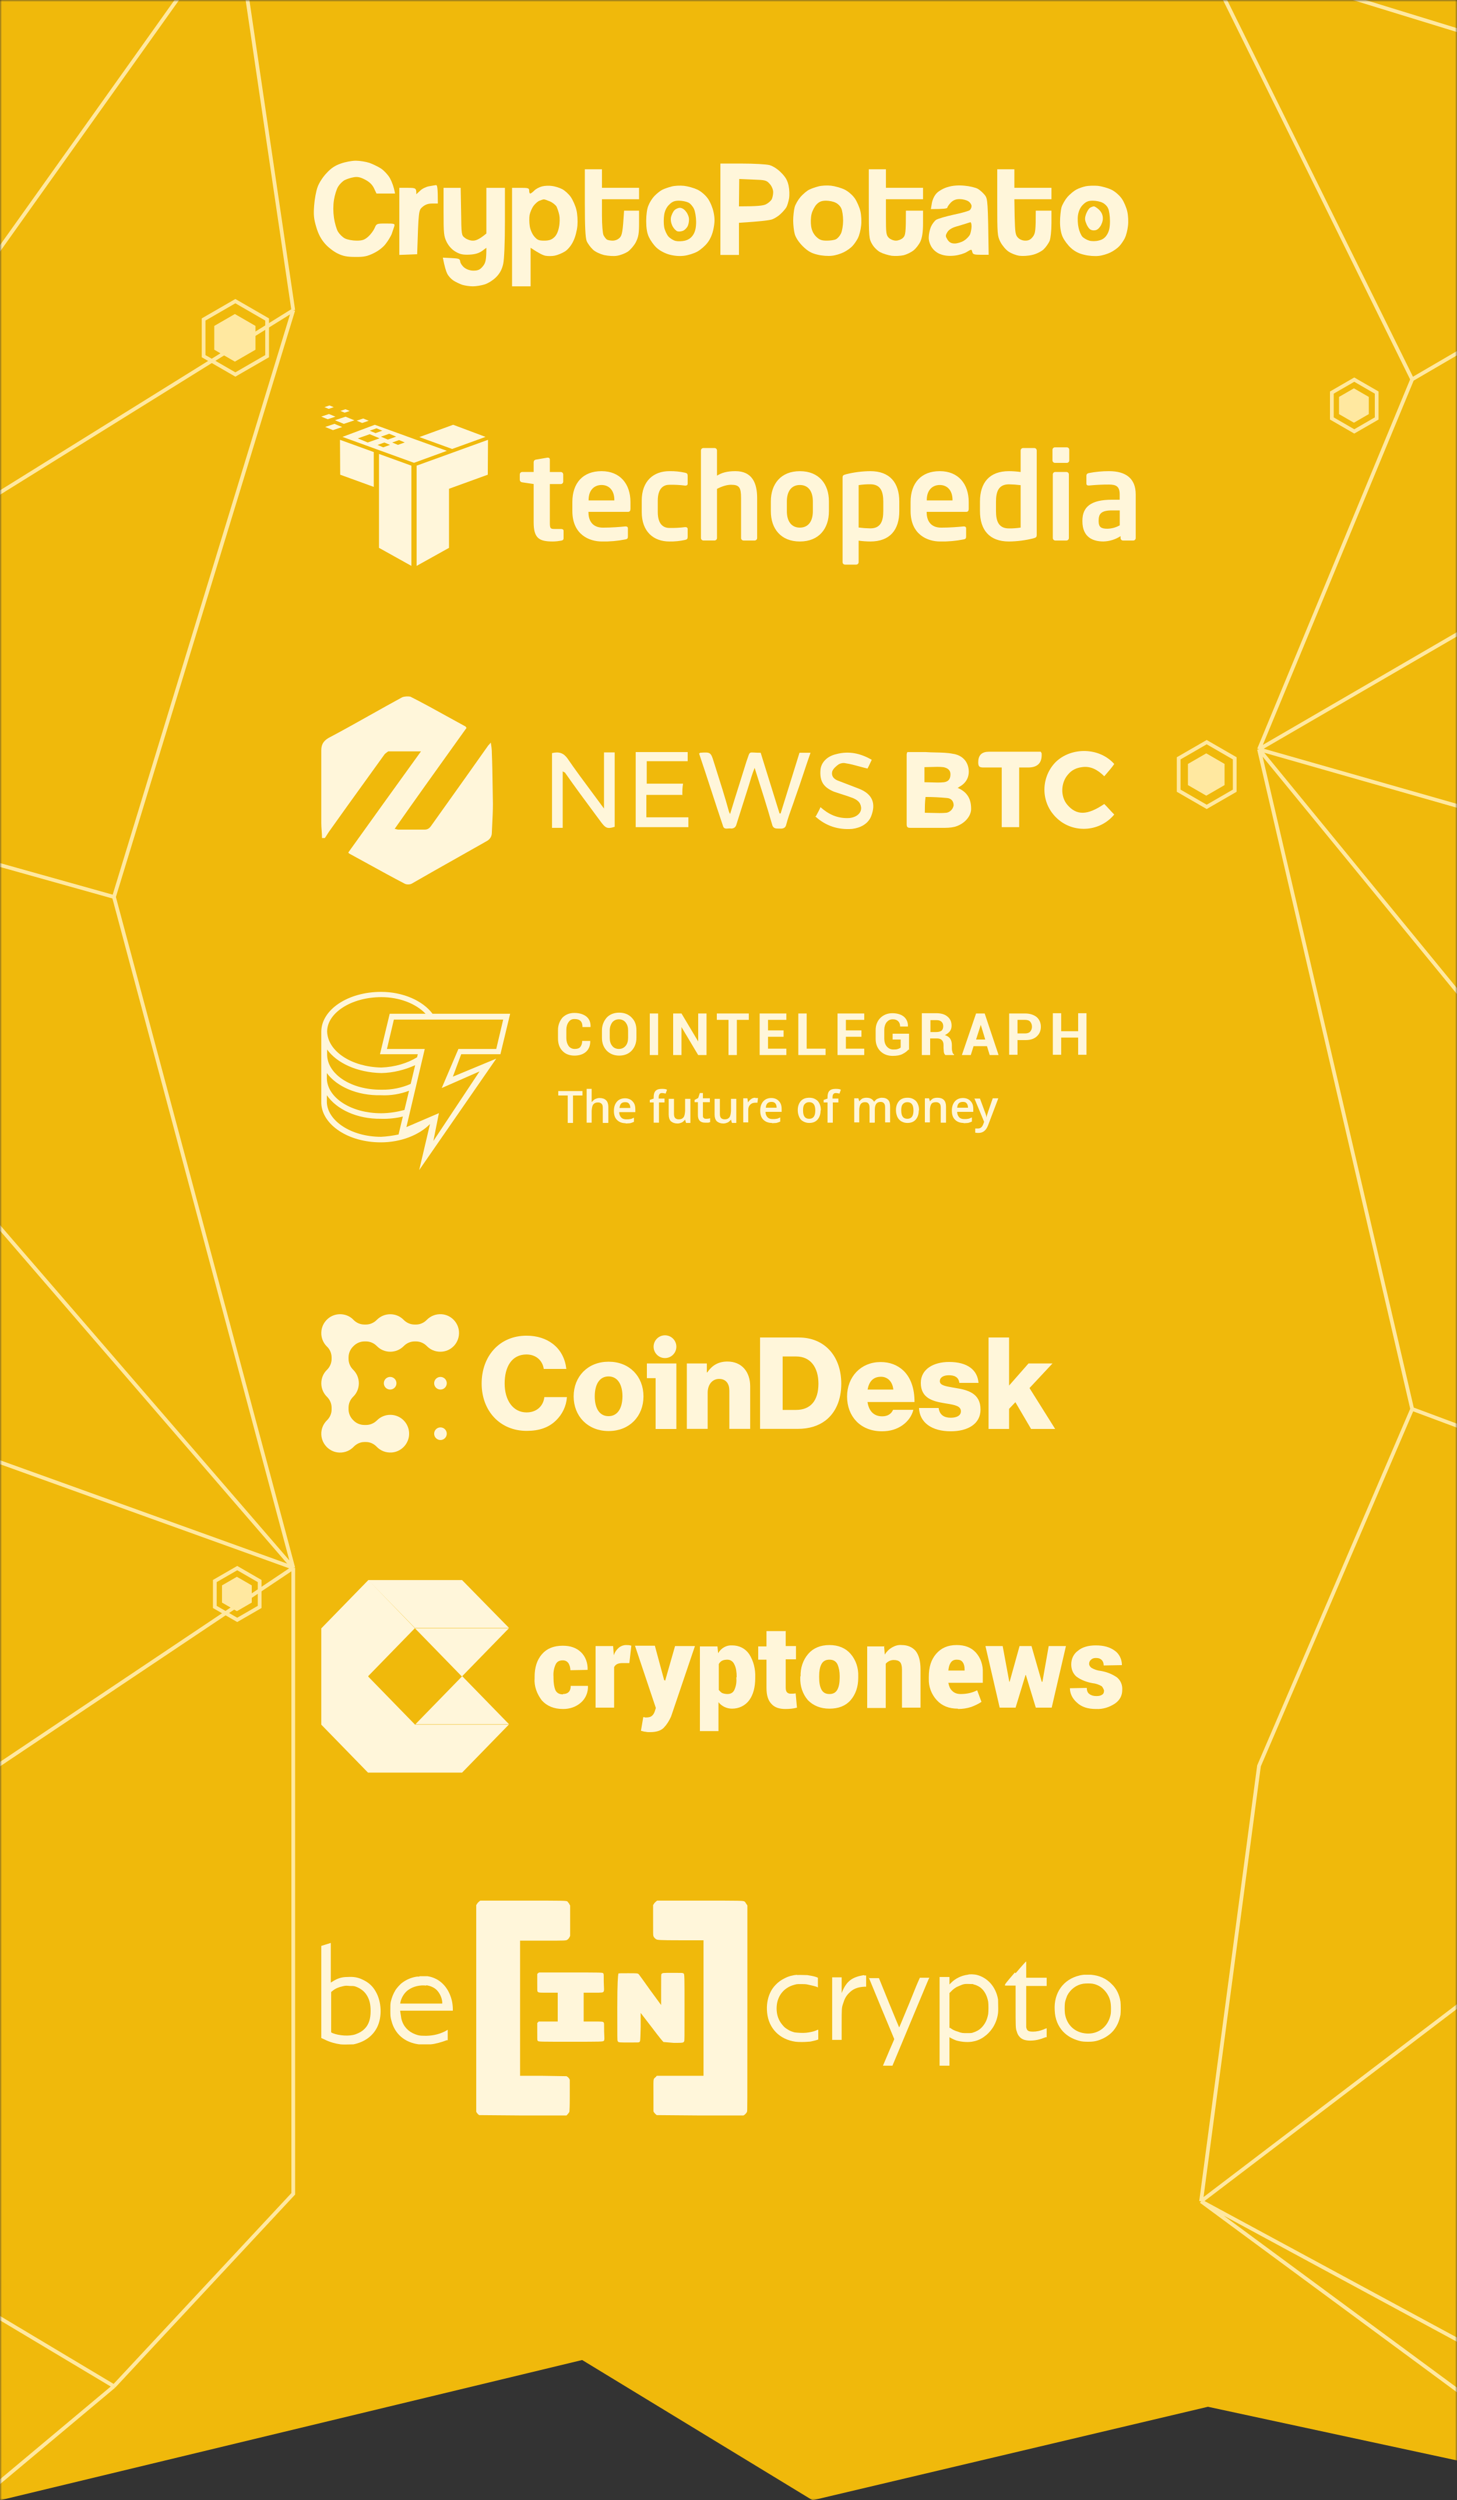 <svg width="390" height="669" viewBox="0 0 390 669" fill="none" xmlns="http://www.w3.org/2000/svg">
<rect x="0" y="0" width="390" height="669" fill="#333333" stroke="none"/>
<mask id="mask0_1_102" style="mask-type:alpha" maskUnits="userSpaceOnUse" x="0" y="0" width="390" height="669">
<rect width="390" height="669" fill="#D9D9D9"/>
</mask>
<g mask="url(#mask0_1_102)">
<path d="M307.5 583.577L317.5 589.351V600.898L307.5 606.671L297.5 600.898V589.351L307.5 583.577Z" stroke="#FFE8A0"/>
<path d="M313.782 598.84V591.409L307.347 587.693L300.911 591.409V598.84L307.347 602.555L313.782 598.84Z" fill="#FFE8A0"/>
<path d="M0 0H390V658.344L323.333 643.982L217.5 669L155.833 631.473L0 669V0Z" fill="#F0B90B"/>
<path d="M63.5 419.577L69.5 423.041V429.97L63.5 433.434L57.5 429.97V423.041L63.5 419.577Z" stroke="#FFE8A0"/>
<path d="M67.389 428.806V424.205L63.406 421.905L59.422 424.205V428.806L63.406 431.106L67.389 428.806Z" fill="#FFE8A0"/>
<path d="M63 80.577L71.5 85.485V95.3L63 100.207L54.5 95.3V85.485L63 80.577Z" stroke="#FFE8A0"/>
<path d="M68.385 93.577V87.207L62.869 84.023L57.353 87.207V93.577L62.869 96.762L68.385 93.577Z" fill="#FFE8A0"/>
<path fill-rule="evenodd" clip-rule="evenodd" d="M127.669 509.451C127.865 509.05 128.55 508.549 128.55 508.549H140.092C151.144 508.549 151.69 508.549 151.919 508.819C151.93 508.833 151.941 508.847 151.953 508.862V508.863C151.973 508.89 151.995 508.919 152.025 508.95C152.064 509.03 152.135 509.11 152.205 509.19C152.311 509.311 152.417 509.431 152.417 509.551L152.612 509.852V513.758V517.965C152.514 518.265 152.221 518.766 151.928 518.967L151.91 518.98C151.538 519.267 151.538 519.267 145.178 519.267H139.212V555.426H145.276L151.341 555.527H151.634C152.025 555.727 152.417 556.128 152.514 556.528V560.835C152.514 563.842 152.45 564.607 152.426 564.896C152.42 564.963 152.417 565.005 152.417 565.042C152.319 565.343 151.634 566.044 151.634 566.044H139.896L128.452 565.944H128.256C127.963 565.743 127.474 565.243 127.474 564.942V537.197V509.751L127.669 509.451ZM175.013 509.451C175.208 509.05 175.893 508.549 175.893 508.549H187.435C198.467 508.549 199.019 508.549 199.329 508.824C199.346 508.838 199.361 508.853 199.378 508.869C199.404 508.894 199.431 508.921 199.467 508.95C199.565 509.15 199.858 509.551 199.858 509.551L200.054 509.852V537.297C200.054 564.141 200.054 564.742 199.956 565.042C199.858 565.343 199.467 565.743 199.173 565.944L198.978 566.044H187.533L176.089 565.944H175.795C175.502 565.743 175.013 565.243 174.915 564.942V560.635C174.915 559.878 174.912 559.257 174.91 558.745C174.901 556.814 174.9 556.431 175.079 556.175C175.123 556.112 175.178 556.057 175.246 555.988C175.265 555.969 175.285 555.949 175.306 555.927C175.502 555.827 175.795 555.426 175.795 555.426H175.991H182.153H188.316V519.167H182.349C176.178 519.167 175.996 519.073 175.633 518.884L175.6 518.866C175.306 518.666 175.013 518.366 174.915 518.065L174.905 518.035L174.898 518.012L174.894 518C174.817 517.741 174.817 517.46 174.817 513.758V509.751L175.013 509.451ZM87.272 520.269L86 520.669V532.99V545.31L86.88 545.711C88.25 546.412 89.717 546.812 91.184 547.013C91.806 547.084 92.867 547.054 93.712 547.031C94.064 547.021 94.378 547.013 94.608 547.013C97.543 546.412 99.792 544.809 100.966 542.405C102.335 539.601 102.14 535.594 100.575 532.89C99.792 531.487 98.716 530.486 97.249 529.784C95.88 529.083 94.706 528.883 93.043 528.983C91.38 528.983 90.304 529.384 89.032 530.185L88.543 530.486V525.177V519.868C88.543 519.868 87.957 520.069 87.272 520.269ZM94.999 531.487C96.271 531.888 97.445 532.689 98.129 533.791C98.912 534.993 99.205 536.295 99.205 538.098C99.205 540.202 98.716 541.704 97.64 542.806C96.956 543.507 96.271 543.908 95.195 544.308C93.532 544.909 90.793 544.709 89.032 544.008L88.641 543.808V538.399V532.99L89.032 532.689C89.717 532.088 90.695 531.688 91.674 531.487C92.456 531.287 92.652 531.287 93.63 531.387C94.314 531.387 94.608 531.387 94.999 531.487ZM269.013 531.087C269.013 530.886 269.404 530.386 271.654 527.781L271.849 527.982C273.903 525.578 274.588 524.877 274.588 524.877H274.686V529.184H280.164V531.387H274.686V536.696V542.405C274.882 543.407 275.273 543.607 276.544 543.607C277.425 543.607 278.403 543.407 279.381 543.006C279.772 542.806 280.164 542.706 280.164 542.706V543.808V545.11H279.87C278.403 545.711 277.131 546.011 275.762 546.011C274.49 546.011 273.61 545.711 273.023 545.11C272.534 544.609 272.338 544.208 272.143 543.507C271.849 542.706 271.849 542.205 271.849 536.596V531.287H269.013V531.087ZM144.298 527.781C144.298 527.781 144.103 527.881 144.005 527.981L143.809 528.182V530.485C143.809 532.689 143.809 532.789 143.907 532.889L143.936 532.919C143.976 532.96 144.009 532.995 144.047 533.025C144.258 533.19 144.598 533.19 146.841 533.19H149.287V540.903H146.744H144.2L144.005 541.103L143.809 541.303V543.607C143.809 545.811 143.809 545.911 143.907 546.011C143.915 546.019 143.923 546.027 143.93 546.035C143.938 546.044 143.945 546.053 143.953 546.062C143.964 546.075 143.974 546.087 143.985 546.099C144.189 546.311 144.614 546.311 152.808 546.311C160.873 546.311 161.488 546.311 161.649 546.041C161.653 546.034 161.658 546.026 161.661 546.018L161.668 546.004L161.673 545.994L161.684 545.968C161.691 545.95 161.7 545.931 161.709 545.911C161.807 545.71 161.807 545.51 161.709 543.507C161.709 541.504 161.709 541.303 161.612 541.203C161.416 540.903 161.318 540.903 158.677 540.903H156.232V533.19H158.677C161.416 533.19 161.416 533.19 161.612 532.789C161.709 532.589 161.709 532.389 161.612 530.385C161.612 528.382 161.612 528.182 161.514 528.081C161.504 528.066 161.496 528.052 161.488 528.038C161.48 528.024 161.472 528.01 161.463 527.997C161.315 527.781 160.852 527.781 152.613 527.781H144.298ZM165.622 527.881C165.622 527.881 165.583 527.831 165.529 528.072L165.622 527.881ZM165.527 528.08L165.524 528.081L165.529 528.072L165.527 528.08ZM165.527 528.08C165.721 527.981 165.829 527.981 168.067 527.981C170.611 527.981 170.708 527.981 171.002 528.282C171.1 528.382 172.469 530.285 174.034 532.489L176.969 536.495V532.388C176.969 528.382 176.969 528.282 177.066 528.181C177.36 527.881 177.36 527.881 180.099 527.881C182.544 527.881 182.642 527.881 182.838 527.981C182.864 527.995 182.888 528.004 182.911 528.013C182.934 528.021 182.955 528.03 182.975 528.04C183.229 528.18 183.229 528.782 183.229 537.196V537.198C183.229 545.81 183.229 546.011 183.131 546.211L183.101 546.252C183.052 546.32 183.013 546.374 182.964 546.419C182.752 546.612 182.364 546.612 180.294 546.612L177.947 546.411H177.653C177.458 546.311 176.773 545.51 174.425 542.405L171.491 538.599V542.305C171.398 546.218 171.393 546.22 171.139 546.385L171.124 546.395L171.108 546.406L171.1 546.411C171.002 546.512 170.806 546.512 168.361 546.512C166.058 546.512 165.624 546.512 165.438 546.297C165.395 546.247 165.365 546.186 165.329 546.111C165.231 545.911 165.231 545.71 165.231 537.098V537.096C165.231 530.495 165.411 528.61 165.527 528.08ZM213.453 528.382C212.28 528.482 211.008 528.783 209.932 529.384C208.269 530.185 206.802 531.687 206.117 533.29C205.433 534.792 205.139 536.595 205.335 538.499C205.726 542.705 208.66 545.71 212.964 546.311C213.747 546.412 215.41 546.412 216.29 546.311C216.863 546.311 217.279 546.204 217.805 546.068C217.998 546.018 218.206 545.964 218.442 545.911L219.029 545.71V544.408V543.106C219.029 543.106 218.735 543.106 218.442 543.306C217.757 543.607 216.681 543.807 215.801 543.907C214.823 544.008 213.453 543.907 212.671 543.807C211.986 543.607 211.399 543.407 210.812 543.006C210.128 542.605 209.834 542.305 209.345 541.704C208.367 540.502 207.878 539.1 207.878 537.397C207.878 534.292 209.639 531.888 212.573 531.086C212.847 531.006 213.012 530.958 213.179 530.929C213.43 530.886 213.689 530.886 214.334 530.886C215.214 530.886 215.605 530.886 216.094 530.986C216.27 531.026 216.45 531.066 216.63 531.106C217.35 531.267 218.07 531.427 218.54 531.587L218.931 531.787V530.485V529.183L218.442 528.983C217.855 528.783 216.779 528.582 216.094 528.482C215.85 528.482 215.547 528.472 215.227 528.462H215.226C214.522 528.439 213.728 528.413 213.258 528.482L213.453 528.382ZM254.537 530.586C255.711 529.384 257.374 528.583 259.037 528.382C259.526 528.182 260.7 528.282 261.286 528.382C264.319 529.083 266.569 531.587 267.155 534.993C267.155 535.307 267.165 535.689 267.175 536.094V536.096C267.198 536.984 267.223 537.98 267.155 538.599C266.96 540.202 266.373 541.704 265.493 542.906C265.003 543.607 264.221 544.409 263.634 544.809C262.754 545.51 261.678 546.011 260.602 546.212C259.428 546.512 257.569 546.412 256.102 546.011C255.711 545.911 254.635 545.41 254.342 545.21C254.244 545.11 254.146 545.11 254.146 545.11V548.916V552.722H251.505V528.983H254.146V530.986L254.537 530.586ZM262.754 532.088C262.265 531.587 261.286 531.087 260.602 530.986L260.504 530.886C260.326 530.886 260.095 530.877 259.842 530.867C259.26 530.844 258.566 530.816 258.156 530.886C257.652 530.972 257.292 531.133 256.765 531.367C256.679 531.405 256.589 531.445 256.494 531.487C255.711 531.788 255.124 532.289 254.537 532.89L254.146 533.29V542.606H254.342C254.831 543.006 255.613 543.407 256.396 543.607C257.374 544.008 257.765 544.008 258.841 544.008C259.721 544.008 259.917 544.008 260.308 543.908C261.286 543.607 262.069 543.207 262.754 542.505C263.634 541.604 264.221 540.502 264.514 538.899C264.612 538.198 264.612 536.295 264.514 535.594C264.221 534.092 263.634 532.89 262.754 532.088ZM290.142 528.382C290.142 528.382 289.262 528.482 288.968 528.582C284.664 529.584 282.023 533.19 282.317 537.898C282.414 540.301 283.197 542.104 284.566 543.607C285.74 544.809 287.012 545.51 288.675 546.011C289.653 546.311 290.338 546.311 291.511 546.311C292.979 546.311 294.055 546.011 295.326 545.41C297.087 544.508 298.261 543.407 299.141 541.604C299.532 540.802 299.728 540.001 299.924 539.1C300.021 538.298 300.021 536.495 299.924 535.594C299.63 533.691 298.848 532.088 297.576 530.886C296.109 529.384 294.25 528.582 292 528.382H290.142ZM292.49 530.786C294.152 531.086 295.424 532.088 296.304 533.39C297.087 534.592 297.38 535.694 297.38 537.397C297.38 538.499 297.38 538.899 297.087 539.801C296.207 542.605 293.761 544.308 290.827 544.108C287.794 543.907 285.545 541.904 285.056 538.799C284.958 537.998 284.958 536.595 285.056 535.894C285.153 535.293 285.447 534.492 285.642 533.991C286.523 532.288 288.088 531.086 289.946 530.786C290.631 530.686 291.903 530.686 292.49 530.786ZM225.583 532.589C226.757 529.985 228.224 528.983 231.256 528.482L231.354 528.583H231.648H231.843V531.588H231.354C229.496 531.688 228.322 532.189 227.246 533.29C226.463 534.092 226.072 534.793 225.681 536.095C225.289 537.197 225.289 537.397 225.289 541.804V545.811H224.018H222.746V529.083H224.018H225.289V531.187V533.29L225.583 532.589ZM112.215 528.883H111.628C110.161 529.083 108.791 529.684 107.715 530.485C107.128 530.886 106.248 531.888 105.857 532.489C105.27 533.49 104.879 534.392 104.585 535.694C104.487 536.395 104.487 536.495 104.487 537.797C104.487 539.3 104.487 539.701 104.781 540.702C105.661 544.208 108.302 546.512 112.117 547.013H115.247C116.519 546.912 118.279 546.412 119.551 545.911H119.844V544.408V543.106L119.16 543.507C117.399 544.408 115.345 544.809 113.291 544.709C112.41 544.709 111.921 544.609 111.139 544.308C109.28 543.607 107.911 542.205 107.422 540.101C107.383 539.861 107.343 539.588 107.304 539.316C107.246 538.907 107.187 538.499 107.128 538.198V537.998H121.214V537.597C121.214 536.996 121.116 535.894 120.92 535.193C120.04 531.687 117.692 529.283 114.464 528.783H112.313L112.215 528.883ZM114.171 531.187C115.247 531.387 116.225 531.788 116.91 532.489C117.692 533.29 118.279 534.492 118.377 535.694V536.095H112.802H107.128C107.128 535.894 107.324 535.093 107.52 534.692C107.911 533.791 108.596 532.889 109.378 532.389C110.65 531.487 112.508 531.086 114.073 531.287L114.171 531.187ZM232.611 529.283C232.557 529.152 232.528 529.083 232.528 529.083V529.283H232.611ZM235.952 537.397C234.344 533.498 232.956 530.123 232.611 529.283H233.898H235.267L237.908 535.794C239.375 539.4 240.647 542.405 240.647 542.405C240.66 542.418 240.668 542.436 240.679 542.438C240.749 542.453 240.946 541.857 243.484 535.794C243.814 534.983 244.144 534.161 244.447 533.404C245.044 531.917 245.539 530.683 245.733 530.285L246.222 529.183H247.494H248.766C248.703 529.183 247.805 531.343 246.452 534.597C245.684 536.444 244.769 538.645 243.777 541.003L238.886 552.722H237.615H236.343C236.379 552.649 236.716 551.85 237.144 550.838C237.884 549.086 238.896 546.692 239.082 546.311L239.375 545.61L235.952 537.397Z" fill="#FFF6DA"/>
<path fill-rule="evenodd" clip-rule="evenodd" d="M98.591 422.781H123.683L136.274 435.616H111.181L111.093 435.707V435.616L98.592 422.782L111.093 435.707H86L98.591 422.781ZM111.093 461.467H136.185L123.683 474.302H98.502L86 461.467V435.707H111.004L98.546 448.496L98.591 448.542V448.633L111.093 461.467ZM123.683 448.542H123.595L111.093 435.707H136.185L123.683 448.542ZM123.683 448.542H123.772L136.274 461.376H111.181L123.683 448.542ZM152.235 452.729C151.88 453.093 151.348 453.275 150.727 453.275L150.639 453.366C149.752 453.366 149.043 453.002 148.688 452.274C148.333 451.454 148.156 450.362 148.156 448.997V448.633C148.067 447.54 148.245 446.448 148.688 445.447C149.043 444.627 149.663 444.263 150.639 444.263C151.348 444.263 151.791 444.536 152.146 444.992C152.501 445.538 152.678 446.266 152.678 446.903L157.289 446.812C157.377 445.083 156.757 443.262 155.515 442.079C154.274 440.895 152.678 440.349 150.639 440.349C148.245 440.349 146.383 441.077 145.053 442.625C143.723 444.172 143.102 446.175 143.102 448.633V448.997C142.925 451.181 143.723 453.275 145.053 455.004C146.383 456.461 148.245 457.28 150.727 457.28C152.501 457.28 154.185 456.734 155.515 455.551C156.757 454.458 157.466 452.82 157.377 451.09H152.767C152.767 451.818 152.589 452.365 152.235 452.729ZM166.599 444.992H168.461L168.993 440.349C168.461 440.167 168.017 440.167 167.574 440.167C166.865 440.167 166.155 440.44 165.623 440.895C165.003 441.442 164.559 442.079 164.293 442.898L164.116 440.44H159.417V456.916H164.382V446.084C164.559 445.72 164.825 445.447 165.18 445.265C165.535 445.083 166.067 444.992 166.599 444.992ZM178.037 449.725L177.948 449.634L177.771 449.543L175.288 440.349H169.968L175.554 457.007L175.199 458.099C175.022 458.554 174.756 458.918 174.401 459.192C174.047 459.465 173.515 459.556 172.717 459.556L172.451 459.465H172.185L171.564 463.106C172.185 463.288 172.628 463.379 172.894 463.379C173.16 463.47 173.515 463.47 173.958 463.47C175.643 463.47 176.884 463.106 177.682 462.286C178.48 461.467 179.101 460.466 179.633 459.283L186.017 440.44H180.697L178.037 449.725ZM196.568 445.356C197.011 446.175 197.189 447.358 197.189 448.724L197.1 448.815V449.088C197.189 450.18 197.011 451.181 196.568 452.183C196.213 452.911 195.593 453.275 194.706 453.275C194.263 453.275 193.731 453.184 193.287 453.002C192.933 452.82 192.401 452.183 192.401 452.183V445.265C192.578 444.901 192.933 444.536 193.287 444.354C193.642 444.172 194.174 444.081 194.706 444.081C195.504 444.081 196.213 444.536 196.568 445.356ZM200.558 454.913C201.622 453.457 202.154 451.454 202.154 448.997V448.815C202.243 446.63 201.711 444.445 200.558 442.625C199.494 441.077 197.898 440.258 195.947 440.258C194.44 440.167 193.021 440.986 192.223 442.352L192.046 440.531H187.347V463.197H192.312V455.459C193.199 456.552 194.529 457.189 195.947 457.189C197.809 457.189 199.494 456.37 200.558 454.913ZM210.311 440.44V436.344L210.223 436.435H205.169V440.531H202.952V444.081H205.169V451.636C205.169 453.639 205.612 455.004 206.499 455.915C207.297 456.825 208.538 457.28 210.223 457.28C211.287 457.28 212.351 457.189 213.326 456.916L212.971 453.093C212.528 453.184 212.085 453.184 211.553 453.184C211.287 453.184 210.932 453.093 210.666 452.82C210.4 452.547 210.311 452.092 210.311 451.545V443.99H213.06V440.44H210.311ZM219.887 452.092C219.444 451.272 219.267 450.18 219.267 448.815V448.451C219.267 447.176 219.444 446.084 219.887 445.265C220.331 444.445 221.04 444.081 222.016 444.081C222.991 444.081 223.7 444.445 224.144 445.265C224.587 446.266 224.764 447.358 224.764 448.451V448.815C224.764 450.18 224.587 451.272 224.144 452.092C223.7 452.911 222.991 453.275 222.016 453.275C221.04 453.275 220.331 452.911 219.887 452.092ZM216.341 442.534C214.922 444.172 214.213 446.357 214.301 448.542H214.213V448.906C214.124 451.09 214.833 453.275 216.252 454.913C217.671 456.37 219.622 457.189 222.016 457.189C224.41 457.189 226.36 456.461 227.69 454.913C229.02 453.366 229.73 451.363 229.73 448.906V448.542C229.818 446.357 229.109 444.172 227.69 442.534C226.36 440.986 224.41 440.167 222.016 440.167C219.622 440.167 217.671 440.986 216.341 442.534ZM236.653 440.531L236.646 440.44L236.823 440.531H236.653ZM236.653 440.531H232.124V457.007H237.089V445.174C237.621 444.536 238.419 444.172 239.217 444.172C240.015 444.172 240.547 444.354 240.902 444.718C241.256 445.083 241.434 445.811 241.434 446.721V456.916H246.399V446.721C246.399 444.445 245.956 442.807 245.069 441.715C244.182 440.713 242.941 440.167 241.345 440.167C240.458 440.076 239.572 440.349 238.774 440.804C237.976 441.259 237.355 441.897 236.823 442.716L236.653 440.531ZM254.468 444.901C254.822 444.354 255.354 444.081 256.064 444.081C256.862 444.081 257.305 444.263 257.66 444.718C258.014 445.174 258.192 445.811 258.192 446.63V446.994H253.847C253.936 446.084 254.113 445.447 254.468 444.901ZM250.744 454.913C252.162 456.461 254.024 457.189 256.418 457.189V457.28C257.66 457.28 258.812 457.098 259.965 456.734C260.94 456.37 261.916 455.915 262.714 455.368L261.561 452.274C260.142 453.002 258.635 453.275 257.128 453.275C256.241 453.275 255.443 453.002 254.911 452.456C254.29 451.909 254.024 451.181 253.847 450.271H263.068V447.54C263.157 445.629 262.536 443.626 261.206 442.17C259.965 440.804 258.28 440.167 256.064 440.167C253.67 440.167 251.896 440.986 250.566 442.534C249.236 444.081 248.616 446.084 248.616 448.633V449.179C248.527 451.272 249.325 453.366 250.744 454.913ZM279.028 449.998H278.94H278.851L276.102 440.44H272.91L270.25 449.998H270.162L268.388 440.44H263.778L267.59 456.916H271.846L274.506 448.177H274.595L277.255 456.916H281.511L285.324 440.44H280.713L279.028 449.998ZM294.9 451.181C295.254 451.545 295.52 452.274 295.52 452.274V452.365C295.52 452.911 295.343 453.275 294.988 453.457C294.634 453.73 294.102 453.821 293.481 453.821C292.683 453.821 292.062 453.639 291.619 453.275C291.176 453.002 290.91 452.456 290.91 451.636L286.388 451.727C286.388 453.093 287.008 454.458 288.25 455.551C289.491 456.734 291.176 457.28 293.392 457.28C295.166 457.371 296.939 456.825 298.446 455.824C299.776 454.913 300.397 453.639 300.397 452.183C300.486 450.817 299.954 449.634 298.978 448.815C297.648 447.904 296.23 447.358 294.634 447.085C293.747 446.994 292.949 446.721 292.151 446.266C291.796 445.993 291.53 445.629 291.53 445.174C291.53 444.718 291.708 444.354 292.062 444.081C292.417 443.717 292.86 443.626 293.392 443.626C294.102 443.626 294.545 443.808 294.9 444.172C295.254 444.536 295.432 444.992 295.432 445.629L300.308 445.538C300.308 443.99 299.599 442.534 298.446 441.715C297.116 440.713 295.432 440.258 293.304 440.258C291.353 440.258 289.668 440.713 288.516 441.715C287.363 442.534 286.742 443.899 286.742 445.356C286.742 446.63 287.186 447.813 288.161 448.633C289.402 449.543 290.91 450.089 292.417 450.362C293.304 450.453 294.102 450.726 294.9 451.181Z" fill="#FFF6DA"/>
<path fill-rule="evenodd" clip-rule="evenodd" d="M118.233 351.651C120.7 351.829 122.678 353.831 122.856 356.3C123.056 359.259 120.745 361.706 117.855 361.684C116.455 361.684 115.188 361.127 114.277 360.193C113.499 359.392 112.454 358.925 111.343 358.925H110.987C109.876 358.925 108.831 359.392 108.054 360.193C107.142 361.105 105.875 361.684 104.475 361.684C103.075 361.684 101.808 361.127 100.897 360.193C100.119 359.392 99.074 358.925 97.963 358.925H97.563C96.452 358.925 95.407 359.392 94.629 360.171L94.585 360.215L94.54 360.26C93.762 361.038 93.296 362.084 93.296 363.196V363.597C93.296 364.709 93.762 365.755 94.562 366.533C95.474 367.445 96.052 368.713 96.052 370.115C96.052 371.516 95.496 372.784 94.562 373.697C93.762 374.475 93.296 375.521 93.296 376.633V377.078C93.296 378.19 93.762 379.236 94.562 380.014L94.607 380.059C95.385 380.86 96.452 381.282 97.541 381.282H98.007C99.097 381.282 100.141 380.815 100.919 380.037C101.83 379.125 103.097 378.568 104.475 378.568C107.387 378.568 109.698 381.016 109.498 383.974C109.32 386.466 107.32 388.468 104.853 388.646C103.275 388.757 101.83 388.157 100.83 387.111C100.074 386.31 99.052 385.843 97.963 385.843H97.541C96.452 385.843 95.429 386.332 94.674 387.111C93.718 388.112 92.362 388.713 90.851 388.668C88.25 388.579 86.117 386.466 86.005 383.841C85.939 382.35 86.539 380.993 87.517 380.037C88.295 379.28 88.761 378.257 88.761 377.167V376.655C88.761 375.543 88.295 374.497 87.495 373.719C86.583 372.807 86.005 371.539 86.005 370.137C86.005 368.736 86.561 367.468 87.495 366.556C88.295 365.777 88.761 364.731 88.761 363.619V363.241C88.761 362.151 88.339 361.083 87.539 360.327L87.472 360.26C85.428 358.213 85.516 354.832 87.717 352.896C89.539 351.272 92.318 351.228 94.207 352.763C94.362 352.896 94.518 353.052 94.674 353.208C95.429 353.986 96.474 354.409 97.563 354.409H97.941C99.052 354.409 100.097 353.942 100.874 353.141C101.786 352.229 103.053 351.651 104.453 351.651C105.853 351.651 107.12 352.207 108.031 353.141C108.809 353.942 109.854 354.409 110.965 354.409H111.365C112.454 354.409 113.477 353.942 114.232 353.163C115.233 352.14 116.655 351.539 118.233 351.651ZM180.151 358.181C181.34 359.371 181.34 361.301 180.151 362.491C178.961 363.681 177.033 363.681 175.844 362.491C174.655 361.301 174.655 359.371 175.844 358.181C177.033 356.991 178.961 356.991 180.151 358.181ZM140.949 377.923C137.326 377.923 135.081 374.675 135.081 370.181C135.081 365.732 136.97 362.417 140.926 362.417C143.527 362.417 145.238 364.086 145.55 366.288H151.595C151.284 363.552 150.061 361.149 147.928 359.548C146.194 358.213 143.794 357.39 140.949 357.39C133.659 357.39 128.924 362.907 128.924 370.181C128.924 377.5 133.814 382.862 140.993 382.862C144.438 382.862 146.95 381.905 148.817 380.081C150.483 378.479 151.595 376.255 151.75 373.83H145.705C145.439 376.21 143.66 377.923 140.949 377.923ZM162.908 364.353C157.307 364.353 153.55 368.357 153.55 373.629C153.55 378.902 157.307 382.906 162.908 382.906C168.553 382.906 172.242 378.902 172.242 373.629C172.242 368.357 168.553 364.353 162.908 364.353ZM162.885 378.924C160.462 378.924 159.196 376.811 159.196 373.629C159.196 370.448 160.462 368.29 162.885 368.29C165.308 368.29 166.619 370.448 166.619 373.629C166.597 376.811 165.308 378.924 162.885 378.924ZM173.153 368.758H175.487V382.351H181.044V364.821H173.153V368.758ZM189.312 367.222C190.601 365.332 192.29 364.308 194.713 364.308C198.536 364.308 200.803 367.045 200.803 370.938V382.328H195.224V372.072C195.224 370.226 194.313 368.958 192.49 368.958C190.646 368.958 189.423 370.493 189.423 372.651V382.328H183.845V364.82H189.201V367.222H189.312ZM213.872 357.879H203.449V382.328H213.495C216.562 382.328 219.029 381.549 220.941 380.103C223.674 378.012 225.186 374.564 225.186 370.248C225.186 362.774 220.629 357.879 213.872 357.879ZM213.05 377.256H209.494V362.952H213.117C216.918 362.952 219.074 365.821 219.074 370.271C219.051 374.742 217.006 377.256 213.05 377.256ZM235.72 364.442C238.209 364.442 240.188 365.265 241.699 366.622C243.788 368.535 244.811 371.561 244.788 375.142H232.208C232.564 377.5 233.853 378.969 236.142 378.969C237.609 378.969 238.565 378.323 239.054 377.233H244.477C244.099 378.813 243.077 380.303 241.544 381.371C240.076 382.394 238.298 382.973 236.076 382.973C230.297 382.973 226.741 378.969 226.741 373.674C226.741 368.446 230.386 364.442 235.72 364.442ZM235.809 368.379C233.697 368.379 232.608 369.714 232.23 371.805H239.121C238.921 369.714 237.609 368.379 235.809 368.379ZM255.767 371.383C255.511 371.336 255.257 371.293 255.01 371.251C253.114 370.927 251.567 370.663 251.567 369.581C251.567 368.491 252.633 367.979 253.989 367.979C255.523 367.979 256.59 368.468 256.79 370.026H261.924C261.657 366.578 258.99 364.42 254.033 364.42C249.899 364.42 246.477 366.333 246.477 370.026C246.477 374.141 249.722 374.942 252.767 375.454C252.991 375.492 253.213 375.529 253.432 375.565C255.487 375.901 257.212 376.184 257.212 377.612C257.212 378.746 256.145 379.347 254.478 379.347C252.633 379.347 251.477 378.501 251.255 376.744H245.988C246.165 380.615 249.366 382.973 254.5 382.973C259.079 382.973 262.457 380.993 262.457 377.167C262.479 372.695 258.857 371.894 255.767 371.383ZM281.728 364.82L275.572 371.405L282.44 382.35H275.994L271.793 375.187L270.104 376.967V382.35H264.614V357.879H270.104V370.738L275.305 364.82H281.728ZM104.431 371.806C105.364 371.806 106.12 371.049 106.12 370.115C106.12 369.181 105.364 368.424 104.431 368.424C103.498 368.424 102.742 369.181 102.742 370.115C102.742 371.049 103.498 371.806 104.431 371.806ZM119.589 370.115C119.589 371.049 118.833 371.806 117.9 371.806C116.967 371.806 116.211 371.049 116.211 370.115C116.211 369.181 116.967 368.424 117.9 368.424C118.833 368.424 119.589 369.181 119.589 370.115ZM117.9 385.309C118.833 385.309 119.589 384.552 119.589 383.618C119.589 382.685 118.833 381.928 117.9 381.928C116.967 381.928 116.211 382.685 116.211 383.618C116.211 384.552 116.967 385.309 117.9 385.309Z" fill="#FFF6DA"/>
<path fill-rule="evenodd" clip-rule="evenodd" d="M86.096 222.214C86.143 222.871 86.191 223.528 86.191 224.138V224.232H86.953C87.192 223.904 87.382 223.598 87.573 223.293C87.763 222.988 87.954 222.683 88.192 222.354C91.548 217.623 94.994 212.848 98.406 208.12C99.936 205.999 101.46 203.887 102.965 201.794C103.251 201.512 103.918 201.043 103.918 201.043H112.687C106.11 210.149 99.629 219.162 93.244 228.081C93.244 228.175 93.434 228.363 93.434 228.363C95.185 229.31 96.948 230.281 98.724 231.259C101.878 232.996 105.071 234.755 108.302 236.437C108.779 236.719 109.732 236.719 110.209 236.437C114.286 234.084 118.4 231.767 122.527 229.441C125.152 227.962 127.784 226.479 130.414 224.983C131.177 224.514 131.653 223.763 131.653 222.824C131.683 222.065 131.722 221.289 131.761 220.5C131.849 218.749 131.939 216.937 131.939 215.125C131.907 213.617 131.886 212.099 131.865 210.577V210.575V210.573C131.822 207.548 131.78 204.509 131.653 201.512C131.653 200.573 131.558 199.822 131.367 198.696C130.986 199.165 130.891 199.259 130.7 199.447C126.983 204.728 123.105 210.167 119.227 215.607L119.223 215.612L119.207 215.635V215.636L119.191 215.658C117.911 217.454 116.63 219.25 115.355 221.04C114.879 221.697 114.402 221.979 113.64 221.979H106.587C106.444 221.979 106.277 221.932 106.11 221.885C105.943 221.838 105.777 221.791 105.634 221.791C111.08 214.024 116.595 206.326 122.062 198.695C123.005 197.379 123.947 196.065 124.886 194.752C124.77 194.638 124.701 194.539 124.647 194.462C124.569 194.349 124.523 194.283 124.41 194.283C122.789 193.407 121.169 192.51 119.549 191.613C116.308 189.818 113.068 188.024 109.827 186.397C109.16 186.303 108.302 186.303 107.635 186.584C104.817 188.113 101.998 189.694 99.18 191.275C95.422 193.382 91.664 195.49 87.906 197.475C86.477 198.32 86 199.353 86 200.761V220.289C86 220.899 86.048 221.556 86.096 222.214ZM259.94 216.722C260.035 213.905 258.987 211.933 256.318 210.807C256.369 210.782 256.413 210.763 256.454 210.746C256.566 210.699 256.655 210.663 256.794 210.525C258.891 209.399 259.654 207.427 259.177 205.268C258.701 203.202 257.08 201.982 255.079 201.7C253.621 201.401 252.048 201.369 250.456 201.336C249.551 201.317 248.639 201.299 247.74 201.231H242.879C242.689 201.606 242.689 201.888 242.689 201.888V220.571C242.689 221.51 243.165 221.51 243.832 221.51H252.124C253.363 221.51 254.412 221.51 255.555 221.228C257.938 220.571 259.749 218.693 259.94 216.722ZM249.544 217.515C248.887 217.494 248.224 217.473 247.549 217.473C247.55 216.096 247.554 214.717 247.74 213.248C249.646 213.248 251.648 213.342 253.554 213.529C254.602 213.623 255.27 214.374 255.27 215.501C255.079 216.534 254.316 217.285 253.363 217.473C252.099 217.597 250.835 217.557 249.544 217.515ZM249.265 209.346C248.693 209.326 248.121 209.305 247.549 209.305H247.454V205.268C248.03 205.268 248.616 205.247 249.198 205.226C250.352 205.184 251.492 205.143 252.506 205.268C253.459 205.455 254.412 205.925 254.412 207.145C254.412 208.366 253.935 209.117 252.696 209.305C251.552 209.43 250.409 209.388 249.265 209.346ZM206.138 209.539C206.972 212.238 207.806 214.938 208.664 217.66H208.949C209.807 214.939 210.64 212.241 211.474 209.543L211.475 209.539C212.309 206.84 213.143 204.141 214.001 201.418H216.955C216.295 203.284 215.675 205.15 215.058 207.007L215.057 207.008V207.009C214.339 209.168 213.626 211.315 212.857 213.436C212.578 214.296 212.272 215.145 211.965 215.999C211.434 217.474 210.897 218.966 210.474 220.571C210.229 221.779 209.352 221.743 208.506 221.709C208.366 221.703 208.227 221.697 208.092 221.697C207.329 221.697 206.853 221.416 206.662 220.571C205.232 215.595 203.707 210.807 201.992 205.455C201.325 207.145 200.848 208.741 200.467 210.056C199.895 211.84 199.347 213.577 198.799 215.314V215.315C198.251 217.051 197.703 218.787 197.131 220.571C196.941 221.322 196.464 221.697 195.701 221.697C195.465 221.639 195.191 221.662 194.918 221.685C194.312 221.737 193.707 221.788 193.509 220.946C192.413 217.707 191.365 214.492 190.316 211.276C189.268 208.06 188.22 204.845 187.124 201.606C187.235 201.606 187.282 201.542 187.32 201.488C187.347 201.451 187.37 201.418 187.41 201.418C190.078 201.231 190.269 201.231 191.031 203.765C191.196 204.284 191.36 204.801 191.525 205.318L191.537 205.356L191.542 205.374C192.799 209.326 194.038 213.222 195.13 217.191C195.13 217.28 195.173 217.349 195.229 217.436C195.29 217.532 195.366 217.652 195.416 217.848C196.206 215.2 197.026 212.609 197.843 210.028C198.503 207.942 199.161 205.863 199.8 203.765C199.972 203.3 200.098 202.922 200.201 202.614C200.43 201.928 200.541 201.598 200.77 201.448C200.984 201.309 201.3 201.328 201.91 201.364C202.305 201.388 202.823 201.418 203.517 201.418H203.612C204.47 204.14 205.303 206.838 206.137 209.536V209.537L206.138 209.539ZM296.92 216.534C296.491 216.065 296.062 215.595 295.585 215.126C291.011 218.224 288.151 218.224 285.673 215.314C283.767 213.06 283.958 209.305 285.959 207.146C286.912 206.019 288.151 205.456 289.581 205.268C291.964 204.892 293.87 206.019 295.585 207.709C295.804 207.451 296.022 207.198 296.238 206.947L296.24 206.945C296.966 206.103 297.667 205.291 298.254 204.423C294.251 199.917 286.722 199.823 282.528 203.954C278.43 208.178 278.43 215.314 283.481 219.444C287.865 223.012 294.537 222.449 298.254 217.942C297.777 217.473 297.349 217.003 296.92 216.534ZM150.62 206.488V221.51H147.761V201.512C149.667 201.043 150.906 201.512 151.954 203.014C153.947 205.927 156.113 208.84 158.365 211.869C159.452 213.33 160.559 214.818 161.676 216.346V201.325H164.535V221.228C162.533 221.885 162.057 221.51 160.913 220.007C160.387 219.296 159.862 218.589 159.34 217.886C156.557 214.133 153.84 210.471 151.192 206.676C151.101 206.676 151.031 206.633 150.943 206.578C150.845 206.518 150.724 206.443 150.524 206.394L150.62 206.488ZM173.017 212.685H182.739L182.644 212.591C182.644 211.652 182.644 210.807 182.834 209.68H173.113V203.672H184.073V201.231H170.158V221.322H184.264V218.693H173.017V212.685ZM278.62 201.23L278.811 201.512C279.001 204.078 277.794 205.361 275.189 205.361H272.806V221.322H268.136V205.361H263.275C262.132 205.361 261.846 205.08 261.846 203.953C261.846 202.075 262.799 201.136 264.705 201.136H278.62V201.23ZM218.877 217.488C218.718 217.778 218.551 218.083 218.385 218.412H218.194C221.054 221.04 224.389 222.073 228.106 221.791C230.394 221.51 232.491 220.383 233.253 218.224C234.397 215.126 233.73 212.497 229.822 210.995C228.869 210.619 227.94 210.267 227.011 209.915C226.081 209.563 225.152 209.211 224.199 208.835C223.055 208.366 222.483 207.521 222.769 206.394C223.055 205.643 223.818 204.986 224.485 204.517C224.961 204.235 225.724 204.047 226.391 204.235C227.605 204.414 228.82 204.746 230.059 205.085C230.765 205.278 231.479 205.473 232.205 205.643C232.422 205.268 232.609 204.863 232.817 204.409C232.974 204.068 233.144 203.699 233.348 203.296C230.394 201.606 227.249 200.855 223.818 201.794C221.339 202.357 219.815 204.047 219.624 205.925C219.338 209.211 220.577 210.713 223.246 211.84C223.89 212.064 224.55 212.273 225.219 212.485C226.231 212.806 227.264 213.134 228.297 213.53C229.345 213.999 230.299 214.562 230.489 215.971C230.68 217.473 229.345 218.693 227.344 218.881C224.294 219.069 221.816 217.942 219.624 215.971C219.438 216.459 219.171 216.948 218.877 217.488Z" fill="#FFF6DA"/>
<path d="M150.225 144.662C149.496 144.799 148.757 144.875 148.016 144.889C144.343 144.889 142.846 144.078 142.846 139.723V129.512L139.791 129.059C139.62 129.048 139.459 128.976 139.339 128.855C139.218 128.734 139.145 128.573 139.134 128.403V126.945C139.134 126.771 139.203 126.604 139.326 126.481C139.45 126.358 139.617 126.289 139.791 126.289H142.846V123.627C142.857 123.456 142.929 123.295 143.05 123.174C143.171 123.053 143.332 122.981 143.503 122.971L146.526 122.452H146.657C146.724 122.444 146.792 122.451 146.856 122.473C146.921 122.494 146.979 122.529 147.029 122.575C147.078 122.621 147.117 122.678 147.142 122.74C147.167 122.803 147.179 122.87 147.176 122.938V126.295H150.103C150.277 126.295 150.444 126.365 150.567 126.488C150.69 126.611 150.76 126.778 150.76 126.952V128.869C150.76 129.043 150.69 129.21 150.567 129.333C150.444 129.456 150.277 129.525 150.103 129.525H147.176V139.723C147.176 141.347 147.274 141.541 148.446 141.541H150.169C150.592 141.541 150.851 141.705 150.851 142.03V144.078C150.845 144.403 150.658 144.587 150.225 144.662ZM168.106 136.959H157.508V137.054C157.508 138.942 158.285 141.183 161.41 141.183C163.783 141.183 166.025 140.99 167.39 140.855H167.489C167.817 140.855 168.073 141.019 168.073 141.344V143.491C168.073 144.009 167.974 144.236 167.39 144.334C165.314 144.748 163.198 144.933 161.082 144.886C157.832 144.886 153.205 143.133 153.205 136.726V134.324C153.205 129.253 156.034 126.066 161.01 126.066C165.986 126.066 168.756 129.489 168.756 134.324V136.145C168.756 136.664 168.562 136.959 168.106 136.959ZM164.443 133.772C164.443 131.235 163.045 129.771 161.029 129.771C159.014 129.771 157.551 131.202 157.551 133.772V133.9H164.443V133.772ZM183.384 144.469C182.007 144.773 180.599 144.914 179.19 144.889C174.962 144.889 171.775 142.289 171.775 136.989V133.966C171.775 128.668 174.962 126.066 179.19 126.066C180.6 126.041 182.008 126.183 183.384 126.489C183.936 126.62 184.067 126.817 184.067 127.333V129.446C184.067 129.775 183.807 129.935 183.483 129.935H183.384C181.994 129.754 180.592 129.678 179.19 129.709C177.66 129.709 176.068 130.585 176.068 133.976V136.999C176.068 140.382 177.66 141.265 179.19 141.265C180.592 141.294 181.993 141.218 183.384 141.039H183.483C183.811 141.039 184.067 141.2 184.067 141.525V143.638C184.067 144.144 183.936 144.337 183.384 144.469ZM202.01 144.63H199.021C198.843 144.624 198.676 144.549 198.554 144.421C198.431 144.294 198.363 144.124 198.364 143.947V133.25C198.364 130.424 197.875 129.709 195.695 129.709C194.593 129.709 193.29 130.099 191.924 130.812V143.94C191.925 144.117 191.857 144.287 191.735 144.415C191.612 144.542 191.445 144.617 191.268 144.623H188.278C188.101 144.617 187.933 144.542 187.811 144.415C187.689 144.287 187.62 144.117 187.622 143.94V120.539C187.622 120.364 187.691 120.198 187.813 120.074C187.937 119.951 188.104 119.882 188.278 119.882H191.268C191.442 119.882 191.609 119.951 191.732 120.074C191.855 120.198 191.924 120.364 191.924 120.539V127.27C193.162 126.522 194.527 126.066 196.847 126.066C201.334 126.066 202.667 129.253 202.667 133.25V143.947C202.668 144.124 202.6 144.294 202.477 144.421C202.354 144.549 202.187 144.624 202.01 144.63Z" fill="#FFF6DA"/>
<path d="M214.102 144.889C208.998 144.889 206.333 141.446 206.333 136.795V134.169C206.333 129.519 208.998 126.072 214.102 126.072C219.206 126.072 221.88 129.512 221.88 134.163V136.789C221.88 141.446 219.206 144.889 214.102 144.889ZM217.581 134.163C217.581 131.494 216.38 129.771 214.102 129.771C211.824 129.771 210.623 131.494 210.623 134.163V136.789C210.623 139.454 211.827 141.177 214.102 141.177C216.376 141.177 217.581 139.454 217.581 136.789V134.163ZM232.958 144.889C231.914 144.881 230.871 144.805 229.836 144.662V150.419C229.836 150.593 229.767 150.76 229.644 150.883C229.521 151.007 229.354 151.076 229.18 151.076H226.19C226.016 151.076 225.849 151.007 225.726 150.883C225.603 150.76 225.533 150.593 225.533 150.419V127.789C225.533 127.303 225.665 127.106 226.413 126.913C228.55 126.37 230.744 126.086 232.948 126.066C238.18 126.066 240.717 129.154 240.717 134.225V136.729C240.727 141.8 238.19 144.889 232.958 144.889ZM236.434 134.225C236.434 131.56 235.751 129.578 232.958 129.578C231.913 129.568 230.869 129.644 229.836 129.804V141.15C230.872 141.288 231.914 141.364 232.958 141.38C235.751 141.38 236.434 139.411 236.434 136.729V134.225ZM258.641 136.959H248.039V137.054C248.039 138.942 248.821 141.183 251.942 141.183C254.315 141.183 256.557 140.99 257.922 140.855H258.021C258.349 140.855 258.605 141.019 258.605 141.344V143.491C258.605 144.009 258.51 144.236 257.922 144.334C255.847 144.748 253.733 144.933 251.617 144.886C248.364 144.886 243.74 143.133 243.74 136.726V134.324C243.74 129.253 246.569 126.066 251.545 126.066C256.521 126.066 259.297 129.489 259.297 134.324V136.145C259.297 136.664 259.094 136.959 258.641 136.959ZM254.965 133.772C254.965 131.235 253.566 129.771 251.552 129.771C249.536 129.771 248.072 131.202 248.072 133.772V133.9H254.965V133.772ZM276.614 144.045C274.477 144.585 272.283 144.868 270.079 144.889C264.827 144.889 262.31 141.8 262.31 136.729V134.225C262.31 129.154 264.844 126.066 270.079 126.066C271.123 126.075 272.166 126.152 273.201 126.295V120.539C273.201 120.365 273.27 120.198 273.392 120.074C273.516 119.951 273.683 119.882 273.856 119.882H276.847C277.021 119.882 277.188 119.951 277.311 120.074C277.434 120.198 277.503 120.365 277.503 120.539V143.185C277.493 143.655 277.349 143.852 276.614 144.045ZM273.201 129.817C272.165 129.683 271.123 129.607 270.079 129.591C267.283 129.591 266.6 131.56 266.6 134.238V136.743C266.6 139.408 267.283 141.393 270.079 141.393C271.124 141.404 272.168 141.327 273.201 141.164V129.817ZM285.554 123.857H282.4C282.223 123.857 282.054 123.789 281.927 123.666C281.799 123.544 281.724 123.377 281.717 123.2V120.345C281.724 120.168 281.798 120.001 281.925 119.878C282.053 119.756 282.223 119.688 282.4 119.689H285.554C285.728 119.689 285.895 119.758 286.019 119.881C286.142 120.004 286.211 120.171 286.211 120.345V123.207C286.209 123.38 286.139 123.545 286.016 123.667C285.893 123.789 285.727 123.857 285.554 123.857ZM285.456 144.63H282.463C282.286 144.624 282.119 144.549 281.996 144.421C281.873 144.294 281.805 144.124 281.806 143.947V126.945C281.806 126.771 281.875 126.604 281.999 126.481C282.121 126.358 282.288 126.289 282.463 126.289H285.456C285.63 126.289 285.797 126.358 285.92 126.481C286.043 126.604 286.112 126.771 286.112 126.945V143.947C286.113 144.124 286.045 144.294 285.922 144.421C285.8 144.549 285.633 144.624 285.456 144.63ZM303.366 144.63H300.603C300.429 144.63 300.262 144.56 300.139 144.437C300.015 144.314 299.946 144.147 299.946 143.973V143.455C298.577 144.348 296.986 144.842 295.351 144.882C292.654 144.882 289.729 143.845 289.729 139.454V139.335C289.729 135.627 292.004 133.71 297.662 133.71H299.71V132.276C299.71 130.162 298.768 129.65 296.848 129.65C295.079 129.644 293.311 129.731 291.551 129.909H291.387C291.058 129.909 290.802 129.811 290.802 129.358V127.27C290.802 126.913 290.996 126.683 291.42 126.588C293.208 126.236 295.026 126.062 296.848 126.066C301.466 126.066 304 128.114 304 132.276V143.98C303.999 144.149 303.932 144.311 303.814 144.432C303.696 144.553 303.535 144.624 303.366 144.63ZM299.726 136.569H297.679C294.725 136.569 294.068 137.511 294.068 139.332V139.46C294.068 141.055 294.784 141.475 296.408 141.475C297.572 141.449 298.712 141.137 299.726 140.566V136.569ZM112.231 124.343L111.515 124.602V151.42L120.187 146.589V130.785L129.761 127.31L130.568 127.014L130.627 117.683L112.231 124.343ZM119.878 119.712L120.574 119.964L121.033 120.132L129.961 116.899L121.299 113.656L120.187 114.063L112.247 116.948L119.176 119.459L119.878 119.712Z" fill="#FFF6DA"/>
<path d="M110.119 124.602L109.404 124.343L101.448 121.464V146.589L110.119 151.417V124.602Z" fill="#FFF6DA"/>
<path d="M100.046 120.959L91.004 117.683L91.063 127.014L91.871 127.31L100.046 130.28V120.959Z" fill="#FFF6DA"/>
<path d="M110.117 123.581L110.82 123.837L111.515 123.581L119.622 120.627L119.176 120.467L118.464 120.211L110.836 117.46L101.446 114.063L100.72 113.797L100.333 113.659L91.672 116.899L110.117 123.581ZM104.19 116.059L106.047 116.83L103.822 117.621L101.964 116.846L104.19 116.059ZM102.877 118.402L104.406 119.039L102.575 119.695L101.052 119.052L102.877 118.402ZM106.815 117.746L108.345 118.382L106.513 119.039L104.984 118.402L106.815 117.746ZM100.77 114.598L102.329 115.238L100.52 115.894L98.965 115.248L100.77 114.598ZM95.781 117.299L98.961 116.18L101.613 117.28L98.433 118.402L95.781 117.299ZM97.222 111.979L95.463 112.57L96.94 113.177L98.702 112.583L97.222 111.979ZM89.656 112.442L92.033 113.416L94.868 112.465L92.492 111.493L89.656 112.442ZM91.596 114.26L89.522 113.41L87.047 114.24L89.121 115.09L91.596 114.26ZM89.778 111.487L88.055 110.781L86 111.47L87.723 112.176L89.778 111.487ZM93.608 109.964L92.473 109.498L91.124 109.954L92.256 110.417L93.608 109.964ZM89.332 108.946L88.199 108.483L86.847 108.936L87.983 109.402L89.332 108.946Z" fill="#FFF6DA"/>
<path fill-rule="evenodd" clip-rule="evenodd" d="M115.1 300.762C112.17 303.728 107.278 305.661 101.933 305.661C93.222 305.661 86.298 300.989 86 295.28V276.444V276.074C86 270.216 93.073 265.396 102.008 265.396C107.89 265.396 113.176 267.768 115.782 271.254H136.555L133.949 282.08H123.451L121.217 288.086L132.832 283.266L112.208 313.076L115.1 300.762ZM106.682 303.554L107.835 298.748C106.07 299.185 103.977 299.426 102.008 299.358C95.53 299.432 90.095 296.837 87.489 293.055V294.909C87.638 299.877 93.967 304.178 102.008 304.178C103.535 304.112 105.181 303.869 106.682 303.554ZM108.256 296.996L109.49 291.855C107.204 292.716 104.636 293.189 102.008 293.055C95.53 293.203 90.095 290.682 87.489 287.123V288.606C87.638 293.722 93.967 297.875 102.008 297.875C104.1 297.875 106.25 297.532 108.256 296.996ZM109.93 290.019L111.133 285.01C108.441 286.231 105.32 287.057 102.082 287.123C95.605 286.974 90.17 284.453 87.564 280.82V282.303C87.713 287.493 94.041 291.646 102.082 291.572C104.935 291.64 107.664 291.028 109.93 290.019ZM113.92 271.254H104.316L101.71 282.08H111.836L111.641 282.891C109.095 284.485 105.678 285.507 102.082 285.64C94.041 285.491 87.713 281.264 87.564 276C87.564 271.031 94.041 266.804 102.082 266.804C106.847 266.804 111.314 268.51 113.92 271.254ZM116.005 305.29L117.494 297.801L117.42 297.875L108.783 301.582L113.697 280.671H103.571L105.433 272.811H134.693L132.832 280.671H122.706L118.239 291.127L128.365 286.678L116.005 305.29ZM157.997 278.595C157.997 279.781 157.625 280.745 156.88 281.413C156.136 282.08 155.093 282.451 153.753 282.451C152.413 282.451 151.296 282.006 150.552 281.19C149.733 280.375 149.36 279.188 149.36 277.853V275.629C149.36 274.294 149.807 273.182 150.552 272.292C151.371 271.476 152.413 271.031 153.753 271.031C155.093 271.031 156.21 271.402 156.955 271.995C157.774 272.663 158.146 273.627 158.072 274.813H155.912C155.912 274.071 155.763 273.552 155.391 273.182C155.019 272.811 154.498 272.663 153.753 272.663C153.009 272.663 152.562 272.959 152.19 273.478C151.817 273.997 151.594 274.665 151.594 275.555V277.779C151.594 278.595 151.817 279.336 152.19 279.855C152.562 280.375 153.158 280.671 153.828 280.671C154.498 280.671 155.019 280.523 155.317 280.152C155.615 279.781 155.838 279.262 155.838 278.521H157.997V278.595ZM170.357 277.705C170.357 279.04 169.91 280.226 169.091 281.116C168.272 282.006 167.081 282.451 165.74 282.451C164.4 282.451 163.283 282.006 162.39 281.116C161.571 280.226 161.124 279.114 161.124 277.705V275.703C161.124 274.368 161.571 273.256 162.39 272.292C163.209 271.402 164.4 270.957 165.74 270.957C167.081 270.957 168.272 271.402 169.091 272.292C169.984 273.182 170.357 274.294 170.357 275.703V277.705ZM168.123 275.703C168.123 274.813 167.9 274.146 167.453 273.552C167.006 273.033 166.41 272.737 165.666 272.737C164.921 272.737 164.326 273.033 163.879 273.552C163.507 274.071 163.209 274.813 163.209 275.703V277.705C163.209 278.595 163.432 279.336 163.879 279.855C164.251 280.375 164.921 280.671 165.666 280.671C166.41 280.671 167.006 280.375 167.453 279.855C167.9 279.336 168.123 278.595 168.123 277.705V275.703ZM176.164 282.303H173.93V271.179H176.164V282.303ZM189.119 282.303H186.885L182.418 274.813V282.303H180.185V271.179H182.418L186.885 278.669V271.179H189.119V282.303ZM200.436 272.885H197.235V282.303H195.001V272.885H191.874V271.179H200.436V272.885ZM209.743 277.408H205.574V280.597H210.488V282.303H203.34V271.179H210.488V272.885H205.574V275.703H209.743V277.408ZM215.997 280.597H220.986V282.303H213.689V271.179H215.923V280.597H215.997ZM230.59 277.408H226.421V280.597H231.335V282.303H224.187V271.179H231.335V272.885H226.421V275.703H230.59V277.408ZM243.173 280.819C242.801 281.264 242.354 281.635 241.61 282.006C240.939 282.377 240.046 282.525 238.929 282.525C237.589 282.525 236.472 282.08 235.653 281.264C234.834 280.449 234.387 279.336 234.387 278.002V275.629C234.387 274.294 234.834 273.182 235.653 272.366C236.472 271.55 237.589 271.105 238.855 271.105C240.195 271.105 241.312 271.476 241.982 272.069C242.652 272.663 243.099 273.552 243.024 274.665H240.939C240.939 274.071 240.791 273.627 240.418 273.256C240.046 272.885 239.599 272.737 238.929 272.737C238.259 272.737 237.738 273.033 237.291 273.552C236.919 274.071 236.696 274.739 236.696 275.555V277.927C236.696 278.743 236.919 279.485 237.366 280.004C237.812 280.523 238.408 280.819 239.078 280.819C239.599 280.819 240.046 280.819 240.344 280.671C240.642 280.597 240.865 280.449 241.088 280.3V278.15H238.929V276.593H243.322V280.968L243.173 280.819ZM248.98 277.853V282.303H246.747V271.105H250.619C251.884 271.105 252.927 271.402 253.597 271.995C254.341 272.588 254.714 273.404 254.714 274.442C254.714 275.035 254.565 275.48 254.267 275.925C253.969 276.296 253.522 276.667 252.927 276.963C253.597 277.186 254.043 277.483 254.341 277.927C254.639 278.372 254.788 278.966 254.788 279.633V280.449C254.788 280.449 254.788 281.116 254.937 281.413C254.937 281.783 255.16 282.006 255.384 282.154V282.303H253.076C252.852 282.154 252.703 281.858 252.629 281.487C252.629 281.301 252.61 281.116 252.592 280.931C252.573 280.745 252.554 280.56 252.554 280.375V279.559C252.554 279.04 252.405 278.595 252.108 278.298C251.81 278.002 251.363 277.853 250.842 277.853H248.98ZM250.619 276.148H249.055V272.959H250.693C251.289 272.959 251.735 273.107 252.033 273.404C252.331 273.701 252.48 274.071 252.48 274.591C252.48 275.11 252.331 275.48 252.033 275.777C251.735 275.999 251.214 276.148 250.619 276.148ZM260.595 279.93H264.192L264.914 282.303H267.296L263.574 271.179H261.266L257.468 282.303H259.851L260.595 279.93ZM261.266 278.15H263.723L262.531 274.22L261.266 278.15ZM272.359 278.224V282.228H270.126V271.179H274.444C275.71 271.179 276.752 271.55 277.497 272.143C278.241 272.811 278.613 273.701 278.613 274.739C278.613 275.777 278.241 276.667 277.497 277.334C276.752 278.002 275.784 278.298 274.444 278.298H272.434L272.359 278.224ZM272.359 276.519H274.369C274.965 276.519 275.486 276.37 275.784 275.999C276.082 275.629 276.231 275.184 276.231 274.739C276.231 274.22 276.082 273.775 275.784 273.404C275.486 273.033 274.965 272.885 274.369 272.885H272.359V276.519ZM290.824 282.228H288.59V277.631H284.049V282.228H281.815V271.105H284.049V275.925H288.59V271.105H290.824V282.228ZM151.966 300.47H153.381V293.129H155.913V291.943H149.435V293.129H151.966V300.47ZM161.348 300.47H162.762L162.837 300.396V296.169C162.837 294.612 162.018 293.797 160.454 293.797C160.008 293.797 159.635 293.945 159.263 294.093C158.891 294.316 158.444 294.835 158.444 294.835H158.37V293.648V291.349H157.029V300.396H158.37V297.208C158.444 296.392 158.518 295.873 158.816 295.502C159.114 295.131 159.486 294.983 160.082 294.983C160.529 294.983 160.826 295.131 161.05 295.354C161.273 295.576 161.348 295.947 161.348 296.466V300.47ZM165.145 299.655C165.741 300.248 166.485 300.545 167.527 300.545L167.453 300.619C167.699 300.619 167.945 300.596 168.166 300.576C168.346 300.56 168.51 300.545 168.644 300.545C169.017 300.47 169.687 300.174 169.687 300.174V299.061C169.575 299.106 169.471 299.157 169.369 299.207C169.129 299.323 168.905 299.432 168.644 299.432C168.346 299.506 167.974 299.506 167.602 299.506C167.081 299.506 166.56 299.358 166.262 298.987C165.964 298.691 165.741 298.172 165.741 297.578H170.059V296.837C170.059 295.873 169.835 295.205 169.314 294.686C168.868 294.167 168.123 293.871 167.304 293.871C166.411 293.871 165.666 294.167 165.145 294.761C164.624 295.354 164.326 296.169 164.326 297.208C164.326 298.246 164.549 299.061 165.145 299.655ZM166.262 295.28C166.485 295.057 166.857 294.909 167.304 294.909C167.751 294.909 168.123 294.983 168.346 295.28C168.57 295.502 168.719 295.947 168.719 296.466H165.815C165.889 295.947 166.038 295.502 166.262 295.28ZM176.387 294.983H177.877V293.945H176.313V293.574C176.313 293.203 176.387 292.981 176.536 292.758C176.685 292.536 176.909 292.462 177.206 292.462C177.504 292.462 178.174 292.61 178.174 292.61L178.547 291.572C178.1 291.349 177.579 291.349 177.132 291.349C176.387 291.349 175.866 291.498 175.494 291.869C175.122 292.239 174.973 292.833 174.973 293.574V293.945L173.93 294.316V294.983H174.973V300.396H176.387V294.983ZM183.386 299.581L183.61 300.396L183.684 300.47H184.801V294.019H183.386V297.282C183.312 298.097 183.237 298.617 182.939 298.987C182.642 299.358 182.269 299.506 181.674 299.506C181.227 299.506 180.929 299.358 180.706 299.136C180.482 298.839 180.408 298.542 180.408 298.023V294.019H178.993V298.246C178.993 299.061 179.217 299.655 179.589 300.025C180.036 300.396 180.557 300.619 181.376 300.619C181.823 300.619 182.195 300.47 182.567 300.322C182.939 300.1 183.386 299.581 183.386 299.581ZM190.087 299.21C189.715 299.358 189.045 299.358 189.045 299.358H188.97C188.747 299.358 188.449 299.284 188.375 299.136C188.151 298.987 188.151 298.765 188.151 298.394V294.909H190.013V293.871H188.151V292.462H187.332L186.886 293.797L185.918 294.316V294.909H186.811V298.394C186.811 299.729 187.481 300.396 188.747 300.396H189.491C189.715 300.396 190.087 300.248 190.087 300.248V299.21ZM195.671 299.581L195.895 300.396L195.969 300.47H197.086V294.019H195.671V297.282C195.597 298.097 195.522 298.617 195.224 298.987C194.927 299.358 194.554 299.506 193.959 299.506C193.512 299.506 193.214 299.358 192.991 299.136C192.767 298.839 192.693 298.542 192.693 298.023V294.019H191.278V298.246C191.278 299.061 191.502 299.655 191.874 300.025C192.321 300.396 192.842 300.619 193.661 300.619C194.108 300.619 194.48 300.47 194.852 300.322C195.224 300.1 195.671 299.581 195.671 299.581ZM202.893 293.797H202.223L202.149 293.722C201.702 293.722 201.33 293.871 201.032 294.093C200.734 294.316 200.436 294.612 200.213 294.983L200.064 293.871H198.947V300.322H200.287V296.985C200.287 296.392 200.436 295.947 200.809 295.576C201.181 295.205 201.628 295.057 202.149 295.057H202.744L202.893 293.797ZM204.308 299.581C204.904 300.174 205.648 300.47 206.69 300.47L206.616 300.545C206.85 300.545 207.063 300.524 207.266 300.505C207.452 300.487 207.63 300.47 207.807 300.47C208.18 300.396 208.85 300.1 208.85 300.1V298.987C208.738 299.032 208.634 299.083 208.532 299.132C208.293 299.249 208.068 299.358 207.807 299.358C207.509 299.432 207.137 299.432 206.765 299.432C206.244 299.432 205.723 299.284 205.425 298.913C205.127 298.617 204.904 298.097 204.904 297.504H209.222V296.763C209.222 295.799 208.999 295.131 208.477 294.612C208.031 294.093 207.286 293.797 206.467 293.797C205.574 293.797 204.829 294.093 204.308 294.686C203.787 295.28 203.489 296.095 203.489 297.133C203.489 298.172 203.712 298.987 204.308 299.581ZM205.425 295.205C205.648 294.983 206.02 294.835 206.467 294.835C206.914 294.835 207.212 294.909 207.509 295.205C207.733 295.428 207.882 295.873 207.882 296.392H204.978C205.052 295.873 205.127 295.502 205.425 295.205ZM218.827 299.581C219.348 298.987 219.646 298.172 219.646 297.133L219.72 297.059C219.72 296.021 219.422 295.205 218.901 294.612C218.305 294.019 217.561 293.722 216.667 293.722C215.625 293.722 214.88 294.019 214.359 294.612C213.838 295.205 213.54 296.021 213.54 297.059C213.54 297.727 213.689 298.32 213.913 298.839C214.136 299.358 214.434 299.729 214.955 300.025C215.476 300.322 215.997 300.47 216.593 300.47C217.561 300.47 218.305 300.174 218.827 299.581ZM216.593 299.358C215.476 299.358 214.955 298.617 214.955 297.133C214.955 296.392 215.029 295.873 215.327 295.502C215.625 295.131 215.997 294.909 216.593 294.909C217.71 294.909 218.231 295.65 218.231 297.133C218.231 298.617 217.71 299.358 216.593 299.358ZM222.922 300.396V294.983H224.411V293.945H222.847V293.574C222.847 293.203 222.922 292.907 223.07 292.758C223.219 292.536 223.443 292.462 223.741 292.462C224.038 292.462 224.708 292.61 224.708 292.61L225.081 291.572C224.634 291.349 224.113 291.349 223.666 291.349C222.922 291.349 222.4 291.498 222.028 291.869C221.656 292.239 221.507 292.833 221.507 293.574V293.945L220.465 294.316V294.983H221.507V300.396H222.922ZM232.75 300.396H234.164L234.09 300.322H234.164V296.911C234.164 296.169 234.313 295.725 234.536 295.354C234.834 294.983 235.207 294.835 235.728 294.835C236.174 294.835 236.398 294.983 236.621 295.205C236.845 295.502 236.919 295.799 236.919 296.318V300.322H238.259V296.095C238.259 295.28 238.11 294.686 237.738 294.316C237.366 293.945 236.845 293.722 236.026 293.722C235.579 293.722 235.207 293.871 234.834 294.019C234.462 294.167 234.015 294.761 234.015 294.761H233.941C233.569 294.093 232.898 293.722 231.931 293.722C231.558 293.722 231.186 293.797 230.814 293.945C230.441 294.167 229.995 294.686 229.995 294.686L229.771 293.871H228.655V300.322H229.995V297.133C229.995 296.318 230.144 295.799 230.367 295.428C230.665 295.057 231.037 294.909 231.558 294.909C232.005 294.909 232.303 295.057 232.452 295.28C232.675 295.576 232.75 295.873 232.75 296.392V300.396ZM245.109 299.581C245.63 298.987 245.928 298.172 245.928 297.133L246.002 297.059C246.002 296.021 245.705 295.205 245.183 294.612C244.588 294.019 243.843 293.722 242.95 293.722C241.907 293.722 241.163 294.019 240.642 294.612C240.121 295.205 239.823 296.021 239.823 297.059C239.823 297.727 239.972 298.32 240.195 298.839C240.418 299.358 240.791 299.729 241.237 300.025C241.759 300.322 242.28 300.47 242.875 300.47C243.843 300.47 244.588 300.174 245.109 299.581ZM242.875 299.358C241.759 299.358 241.237 298.617 241.237 297.133C241.237 296.392 241.312 295.873 241.61 295.502C241.907 295.131 242.28 294.909 242.875 294.909C243.992 294.909 244.513 295.65 244.513 297.133C244.513 298.617 243.992 299.358 242.875 299.358ZM251.81 300.396H253.225V300.248V296.095C253.225 294.538 252.48 293.722 250.916 293.722C250.47 293.722 250.097 293.797 249.725 293.945C249.353 294.167 248.906 294.686 248.906 294.686L248.683 293.871H247.566V300.322H248.906V297.133C248.906 296.318 249.055 295.799 249.278 295.428C249.502 295.057 249.949 294.909 250.544 294.909C250.991 294.909 251.289 295.057 251.512 295.28C251.735 295.502 251.81 295.873 251.81 296.392V300.396ZM255.607 299.581C256.203 300.174 256.947 300.47 257.99 300.47L257.915 300.545C258.149 300.545 258.362 300.524 258.565 300.505C258.751 300.487 258.929 300.47 259.106 300.47C259.479 300.396 260.149 300.1 260.149 300.1V298.987C260.044 299.029 259.939 299.077 259.835 299.124C259.572 299.243 259.32 299.358 259.106 299.358C258.809 299.432 258.436 299.432 258.064 299.432C257.543 299.432 257.022 299.284 256.724 298.913C256.426 298.617 256.203 298.097 256.203 297.504H260.521V296.763C260.521 295.799 260.298 295.131 259.777 294.612C259.33 294.093 258.585 293.797 257.766 293.797C256.873 293.797 256.128 294.093 255.607 294.686C255.086 295.28 254.788 296.095 254.788 297.133C254.788 298.172 255.011 298.987 255.607 299.581ZM256.649 295.205C256.873 294.983 257.245 294.835 257.692 294.835C258.139 294.835 258.511 294.909 258.734 295.205C258.958 295.428 259.106 295.873 259.106 296.392H256.203C256.277 295.873 256.352 295.502 256.649 295.205ZM260.837 293.945H260.819L260.744 293.722L260.837 293.945ZM260.837 293.945L263.425 300.174L263.201 300.767C262.904 301.583 262.457 301.953 261.787 301.953H261.042V303.066C261.34 303.14 261.638 303.14 261.936 303.14C263.127 303.14 263.946 302.473 264.467 301.138L267.222 293.871H265.733C265.516 294.501 265.321 295.065 265.149 295.563C264.613 297.116 264.3 298.021 264.244 298.246C264.095 298.617 264.02 299.061 264.02 299.061C264.02 298.617 263.872 298.097 263.648 297.578L262.308 293.945H260.837Z" fill="#FFF6DA"/>
<path d="M87.407 46.323C88.629 44.986 89.737 44.261 91.227 43.764C92.373 43.344 94.168 43 95.237 43C96.269 43 97.911 43.267 98.866 43.573C99.821 43.917 101.234 44.604 101.998 45.101C102.8 45.636 103.87 46.782 104.366 47.66C104.863 48.577 105.398 49.876 105.742 51.785H100.776L100.088 50.334C99.63 49.379 98.866 48.653 97.682 48.042C96.421 47.393 95.657 47.24 94.664 47.431C93.939 47.545 92.869 47.889 92.258 48.195C91.685 48.5 90.883 49.303 90.501 49.952C90.081 50.639 89.584 52.244 89.393 53.504C89.164 54.956 89.164 56.713 89.393 58.279C89.584 59.654 90.081 61.335 90.463 61.984C90.883 62.672 91.723 63.512 92.373 63.818C92.984 64.123 94.359 64.39 95.428 64.39C96.956 64.39 97.567 64.199 98.561 63.321C99.21 62.748 99.974 61.717 100.279 61.029C100.776 59.845 100.814 59.807 103.259 59.807C105.665 59.807 105.742 59.845 105.512 60.647C105.36 61.144 105.054 62.022 104.825 62.672C104.557 63.283 103.87 64.467 103.221 65.269C102.571 66.147 101.234 67.179 100.012 67.752C98.293 68.592 97.415 68.783 95.046 68.745C92.831 68.745 91.761 68.516 90.31 67.79C89.279 67.293 87.751 66.109 86.949 65.154C85.917 63.97 85.192 62.595 84.657 60.762C84.007 58.584 83.893 57.515 84.084 55.032C84.198 53.351 84.618 51.098 85.001 50.066C85.382 48.959 86.414 47.355 87.407 46.323Z" fill="#FFF6DA"/>
<path d="M142.984 51.021C143.404 50.563 144.359 50.066 145.085 49.876C145.81 49.684 147.033 49.646 147.758 49.761C148.484 49.837 149.707 50.219 150.394 50.563C151.12 50.907 152.228 51.9 152.801 52.74C153.373 53.581 154.061 55.147 154.29 56.178C154.558 57.209 154.672 59.119 154.558 60.38C154.443 61.717 153.985 63.474 153.45 64.543C152.915 65.689 151.998 66.797 151.196 67.293C150.471 67.752 149.248 68.248 148.522 68.401C147.797 68.554 146.689 68.554 146.04 68.439C145.39 68.325 144.244 67.79 142.029 66.3V76.614H137.063V50.258H139.355C141.38 50.258 141.647 50.334 141.647 51.021C141.647 51.442 141.762 51.785 141.914 51.785C142.105 51.785 142.564 51.442 142.984 51.021Z" fill="#FFF6DA"/>
<path d="M119.569 64.772C118.805 63.206 118.729 62.557 118.729 56.675V50.258H123.312L123.427 56.598L123.427 56.617C123.503 62.863 123.504 62.94 124.458 63.665C124.993 64.085 125.986 64.429 126.635 64.39C127.399 64.39 128.354 64.008 130.188 62.481V50.258H135.153V59.425C135.153 65.04 134.962 69.356 134.695 70.617C134.389 71.992 133.855 73.061 132.9 74.054C132.098 74.895 130.799 75.735 129.806 76.079C128.851 76.384 127.399 76.614 126.559 76.614C125.719 76.614 124.42 76.422 123.694 76.193C122.969 75.926 121.899 75.429 121.288 75.009C120.715 74.627 119.989 73.825 119.684 73.176C119.378 72.526 118.996 71.342 118.538 68.936L120.829 69.05C122.892 69.165 123.121 69.242 123.198 70.044C123.274 70.502 123.771 71.228 124.344 71.648C124.993 72.144 125.986 72.45 126.826 72.412C127.972 72.412 128.507 72.144 129.233 71.266C129.959 70.387 130.188 69.7 130.188 66.3L129.004 67.179C128.163 67.752 127.17 68.057 125.681 68.134C123.962 68.21 123.16 68.057 121.975 67.37C120.982 66.797 120.142 65.88 119.569 64.772Z" fill="#FFF6DA"/>
<path d="M288.133 50.716C288.744 50.372 289.89 49.99 290.616 49.837C291.342 49.684 292.793 49.646 293.863 49.723C294.894 49.837 296.537 50.296 297.491 50.754C298.446 51.212 299.631 52.244 300.242 53.122C300.853 53.962 301.502 55.529 301.731 56.56C301.999 57.63 302.075 59.386 301.922 60.494C301.808 61.564 301.426 63.053 301.082 63.741C300.738 64.39 300.089 65.383 299.631 65.842C299.21 66.338 298.141 67.102 297.3 67.522C296.46 67.943 295.009 68.401 294.054 68.478C293.099 68.592 291.38 68.478 290.234 68.172C288.821 67.866 287.637 67.255 286.643 66.338C285.803 65.575 284.848 64.276 284.466 63.435C284.008 62.48 283.74 60.991 283.74 59.425C283.74 58.05 283.931 56.293 284.122 55.529C284.352 54.727 285.077 53.466 285.727 52.702C286.414 51.938 287.522 51.021 288.133 50.716Z" fill="#FFF6DA"/>
<path d="M157.04 64.505C156.697 63.588 156.544 60.838 156.544 54.268V45.292H161.128V50.257H171.059V53.313H161.128V57.706C161.128 60.265 161.319 62.442 161.548 62.939C161.815 63.435 162.197 63.932 162.426 64.085C162.655 64.238 163.343 64.39 163.992 64.39C164.68 64.39 165.444 64.085 165.902 63.588C166.513 62.939 166.704 62.06 167.048 56.369H171.059V59.692C171.059 62.442 170.906 63.359 170.219 64.772C169.722 65.727 168.729 66.873 168.003 67.37C167.277 67.828 165.979 68.325 165.138 68.439C164.298 68.592 162.77 68.477 161.701 68.248C160.631 67.981 159.294 67.37 158.683 66.759C158.072 66.186 157.308 65.154 157.04 64.505Z" fill="#FFF6DA"/>
<path d="M112.464 51.021C112.999 50.487 114.107 49.952 114.871 49.837C115.635 49.684 116.475 49.57 116.704 49.532C117.048 49.493 117.201 50.219 117.201 54.459H115.673C114.603 54.459 113.839 54.727 113.076 55.376C112.045 56.291 112.044 56.331 111.664 67.975L111.662 68.019L106.888 68.21V50.257H109.179C111.318 50.257 111.471 50.334 111.433 51.976L112.464 51.021Z" fill="#FFF6DA"/>
<path d="M177.247 50.792C177.858 50.487 178.966 50.105 179.73 49.914C180.532 49.684 182.021 49.608 183.091 49.723C184.122 49.837 185.765 50.296 186.72 50.754C187.675 51.212 188.859 52.244 189.47 53.122C190.081 53.962 190.769 55.605 190.998 56.751C191.342 58.355 191.342 59.425 190.998 61.144C190.73 62.595 190.119 64.008 189.394 64.925C188.782 65.765 187.522 66.835 186.643 67.332C185.727 67.828 184.122 68.325 183.091 68.439C181.83 68.592 180.455 68.477 179.08 68.096C177.782 67.713 176.483 66.988 175.681 66.224C174.955 65.536 174.076 64.276 173.694 63.435C173.198 62.404 172.969 60.991 172.969 59.157C172.969 57.477 173.198 55.796 173.58 54.956C173.885 54.154 174.611 53.008 175.184 52.435C175.757 51.824 176.674 51.098 177.247 50.792Z" fill="#FFF6DA"/>
<path d="M192.831 68.21V55.987V43.764H198.637C201.846 43.764 205.169 43.955 206.009 44.184C206.926 44.452 208.186 45.254 209.103 46.209C210.287 47.393 210.784 48.271 211.089 49.684C211.318 50.754 211.357 52.282 211.204 53.122C211.051 53.963 210.746 54.994 210.516 55.414C210.287 55.834 209.6 56.636 208.988 57.209C208.416 57.782 207.384 58.432 206.773 58.661C206.162 58.928 203.87 59.234 197.797 59.616V68.21H192.831Z" fill="#FFF6DA"/>
<path d="M233.435 65.307C232.594 63.894 232.556 63.435 232.556 54.535V45.292H237.14V50.257H247.071V53.313H237.14V58.088C237.14 62.366 237.216 62.939 237.904 63.627C238.324 64.047 239.164 64.39 239.814 64.39C240.463 64.39 241.303 64.047 241.723 63.627C242.373 62.977 242.487 62.366 242.487 56.369H247.071V59.692C247.071 62.099 246.842 63.512 246.384 64.581C246.002 65.422 245.161 66.491 244.55 66.988C243.939 67.484 242.755 68.057 241.914 68.287C241.074 68.478 239.623 68.554 238.668 68.439C237.713 68.287 236.338 67.866 235.612 67.484C234.886 67.102 233.893 66.147 233.435 65.307Z" fill="#FFF6DA"/>
<path d="M267.774 64.734C266.972 63.13 266.934 62.633 266.934 54.154V45.292H271.517V50.257H281.449V53.313H271.517L271.594 58.011C271.708 62.175 271.785 62.862 272.472 63.588C272.969 64.085 273.695 64.39 274.458 64.39C275.375 64.39 275.91 64.085 276.483 63.321C277.132 62.48 277.247 61.717 277.247 56.369H281.449V59.769C281.449 61.755 281.219 63.741 280.952 64.467C280.646 65.154 279.921 66.186 279.31 66.759C278.66 67.332 277.361 67.981 276.292 68.21C275.222 68.478 273.695 68.554 272.854 68.439C272.014 68.325 270.715 67.828 269.989 67.332C269.264 66.873 268.271 65.689 267.774 64.734Z" fill="#FFF6DA"/>
<path d="M216.59 50.754C217.201 50.448 218.309 50.066 219.073 49.876C219.875 49.646 221.364 49.57 222.434 49.684C223.465 49.799 225.108 50.257 226.063 50.716C227.018 51.174 228.202 52.206 228.813 53.084C229.386 53.924 230.073 55.49 230.303 56.522C230.57 57.591 230.646 59.348 230.493 60.456C230.379 61.526 229.997 63.015 229.653 63.703C229.309 64.352 228.66 65.345 228.202 65.804C227.781 66.3 226.712 67.064 225.872 67.484C225.031 67.904 223.58 68.363 222.625 68.439C221.67 68.554 219.951 68.439 218.805 68.134C217.201 67.752 216.284 67.255 214.909 65.918C213.801 64.811 212.999 63.588 212.732 62.633C212.503 61.793 212.312 60.151 212.312 59.005C212.312 57.859 212.503 56.254 212.694 55.49C212.885 54.688 213.649 53.428 214.298 52.664C214.985 51.9 216.017 51.021 216.59 50.754Z" fill="#FFF6DA"/>
<path d="M250.776 51.633C251.349 51.06 252.686 50.296 253.756 50.028C254.978 49.646 256.544 49.532 258.148 49.684C259.523 49.799 261.128 50.181 261.739 50.525C262.35 50.869 263.19 51.671 263.649 52.244C264.374 53.237 264.451 53.886 264.642 68.172H262.541C260.746 68.172 260.402 68.057 260.249 67.408C260.058 66.644 260.058 66.644 258.798 67.408C258.148 67.828 256.62 68.287 255.474 68.401C254.099 68.554 252.839 68.439 251.846 68.057C250.891 67.752 249.974 67.026 249.439 66.224C248.905 65.422 248.561 64.352 248.599 63.512C248.599 62.71 248.866 61.449 249.172 60.724C249.477 59.998 250.127 59.119 250.585 58.814C251.082 58.508 253.183 57.897 255.283 57.438C257.384 57.018 259.332 56.445 259.6 56.216C259.867 55.949 260.096 55.452 260.058 55.108C260.058 54.727 259.676 54.154 259.18 53.848C258.721 53.542 257.69 53.275 256.888 53.275C255.856 53.275 255.169 53.542 254.481 54.23C253.985 54.765 253.565 55.376 253.565 55.567C253.565 55.796 252.571 55.949 249.172 55.949L249.439 54.344C249.63 53.313 250.127 52.282 250.776 51.633Z" fill="#FFF6DA"/>
<path d="M142.793 55.108C143.251 54.497 143.977 53.848 144.435 53.695C144.894 53.504 145.39 53.351 145.543 53.351C145.734 53.313 146.46 53.581 147.185 53.886C147.911 54.192 148.713 54.841 148.981 55.299C149.21 55.796 149.554 56.789 149.706 57.515C149.859 58.241 149.859 59.692 149.63 60.762C149.401 61.984 148.942 62.977 148.331 63.512C147.644 64.161 146.918 64.39 145.657 64.39C144.206 64.39 143.786 64.199 142.984 63.244C142.449 62.633 141.914 61.373 141.8 60.494C141.647 59.578 141.647 58.241 141.761 57.515C141.914 56.789 142.373 55.681 142.793 55.108Z" fill="#F0B90B"/>
<path d="M288.553 57.515C288.744 56.407 289.203 55.414 289.89 54.765C290.692 53.962 291.303 53.695 292.487 53.695C293.366 53.695 294.512 53.924 295.085 54.23C295.696 54.497 296.384 55.185 296.613 55.758C296.88 56.293 297.109 57.82 297.109 59.157C297.109 60.838 296.88 61.869 296.345 62.748C295.811 63.626 295.161 64.123 294.13 64.352C293.328 64.581 292.22 64.581 291.571 64.39C290.921 64.199 290.119 63.741 289.737 63.359C289.394 62.977 288.897 61.907 288.706 60.953C288.477 59.998 288.4 58.47 288.553 57.515Z" fill="#F0B90B"/>
<path d="M290.692 57.324C290.96 56.598 291.418 55.834 291.762 55.605C292.067 55.414 292.564 55.223 292.793 55.223C293.061 55.223 293.71 55.643 294.245 56.178C294.856 56.789 295.2 57.553 295.2 58.394C295.238 59.043 294.894 60.074 294.436 60.685C293.863 61.449 293.404 61.678 292.602 61.64C291.838 61.564 291.418 61.182 290.883 60.112C290.349 58.89 290.31 58.47 290.692 57.324Z" fill="#FFF6DA"/>
<path d="M197.797 55.223L197.835 51.556L197.873 47.889L201.502 48.042C204.902 48.157 205.169 48.233 206.048 49.226C206.582 49.799 206.964 50.754 206.964 51.403C206.964 52.053 206.773 52.893 206.582 53.313C206.353 53.733 205.666 54.345 205.054 54.65C204.329 55.032 202.801 55.223 197.797 55.223Z" fill="#F0B90B"/>
<path d="M177.782 57.515C177.934 56.407 178.431 55.414 179.118 54.765C179.921 53.963 180.532 53.695 181.716 53.695C182.594 53.695 183.702 53.924 184.237 54.192C184.772 54.421 185.459 55.223 185.765 55.911C186.07 56.56 186.338 58.126 186.338 59.348C186.338 60.838 186.109 61.908 185.574 62.786C185.039 63.627 184.352 64.123 183.358 64.391C182.594 64.582 181.449 64.62 180.837 64.467C180.226 64.314 179.348 63.779 178.889 63.245C178.431 62.71 177.934 61.602 177.782 60.762C177.629 59.921 177.629 58.47 177.782 57.515Z" fill="#F0B90B"/>
<path d="M217.239 57.248C217.468 56.331 218.08 55.185 218.614 54.65C219.302 53.963 219.951 53.695 221.097 53.695C221.938 53.695 223.083 53.924 223.656 54.23C224.268 54.497 224.955 55.185 225.184 55.758C225.452 56.293 225.681 57.782 225.681 59.043C225.681 60.303 225.413 61.831 225.108 62.481C224.802 63.13 224.191 63.818 223.771 64.008C223.351 64.238 222.243 64.391 221.288 64.391C219.913 64.391 219.34 64.161 218.5 63.359C217.761 62.646 217.303 61.717 217.125 60.571C216.972 59.616 217.01 58.126 217.239 57.248Z" fill="#F0B90B"/>
<path d="M255.857 60.647C256.812 60.38 257.996 59.998 258.53 59.845C259.065 59.654 259.6 59.501 259.753 59.463C259.944 59.463 260.058 59.96 260.058 60.571C260.058 61.22 259.867 62.137 259.676 62.672C259.447 63.206 258.721 63.97 258.034 64.391C257.385 64.811 256.239 65.154 255.551 65.154C254.673 65.154 254.138 64.887 253.641 64.161C253.068 63.245 253.03 63.054 253.565 62.137C253.947 61.487 254.749 60.991 255.857 60.647Z" fill="#F0B90B"/>
<path d="M179.615 58.088C179.768 57.477 180.15 56.636 180.494 56.293C180.838 55.911 181.525 55.605 181.983 55.605C182.556 55.605 183.206 56.025 183.664 56.675C184.122 57.248 184.466 58.164 184.428 58.775C184.428 59.348 184.275 60.151 184.046 60.571C183.817 60.991 183.32 61.526 182.9 61.717C182.48 61.908 181.792 62.022 181.372 61.908C180.952 61.793 180.341 61.144 179.997 60.494C179.615 59.692 179.462 58.814 179.615 58.088Z" fill="#FFF6DA"/>
<path d="M362.5 101.577L368.5 105.041V111.97L362.5 115.434L356.5 111.97V105.041L362.5 101.577Z" stroke="#FFE8A0"/>
<path d="M366.389 110.806V106.205L362.405 103.905L358.421 106.205V110.806L362.405 113.106L366.389 110.806Z" fill="#FFE8A0"/>
<path d="M323 198.577L330.5 202.907V211.568L323 215.898L315.5 211.568V202.907L323 198.577Z" stroke="#FFE8A0"/>
<path d="M327.786 210.068V204.407L322.883 201.576L317.98 204.407V210.068L322.883 212.899L327.786 210.068Z" fill="#FFE8A0"/>
<path d="M479.006 674.143L321.5 589M479.006 674.143L539.234 749.5L321.5 589M479.006 674.143L527.078 432.607M321.5 589L527.078 432.607M321.5 589L337 472.5L378 377M527.078 432.607L337 200.488M527.078 432.607L378 377M527.078 432.607L464.087 236.774M337 200.488L539.234 83.044M337 200.488L378 377M337 200.488L464.087 236.774M337 200.488L378 101.5M539.234 83.044L464.087 236.774M539.234 83.044L487.049 37.894M487.049 37.894L367.996 -174L321.5 -13M487.049 37.894L321.5 -13M487.049 37.894L378 101.5M321.5 -13L378 101.5" stroke="#FFE8A0"/>
<path d="M30.5 638.5L-117 550.328M30.5 638.5L-12.073 674.143L-117 550.328M30.5 638.5L78.5 587L78.5 419.5M-117 550.328L78.5 419.5M-117 550.328L-12.073 386.903M78.5 419.5L-110.516 200.488M78.5 419.5L-12.073 386.903M78.5 419.5L30.5 240M-110.516 200.488L78.5 83M-110.516 200.488L-12.073 386.903M-110.516 200.488L30.5 240M-110.516 200.488L-27.399 104.926M78.5 83L30.5 240M78.5 83L63 -22M63 -22L-77.448 -174L-86.906 25.628M63 -22L-86.906 25.628M63 -22L-27.399 104.926M-86.906 25.628L-27.399 104.926" stroke="#FFE8A0"/>
</g>
</svg>
